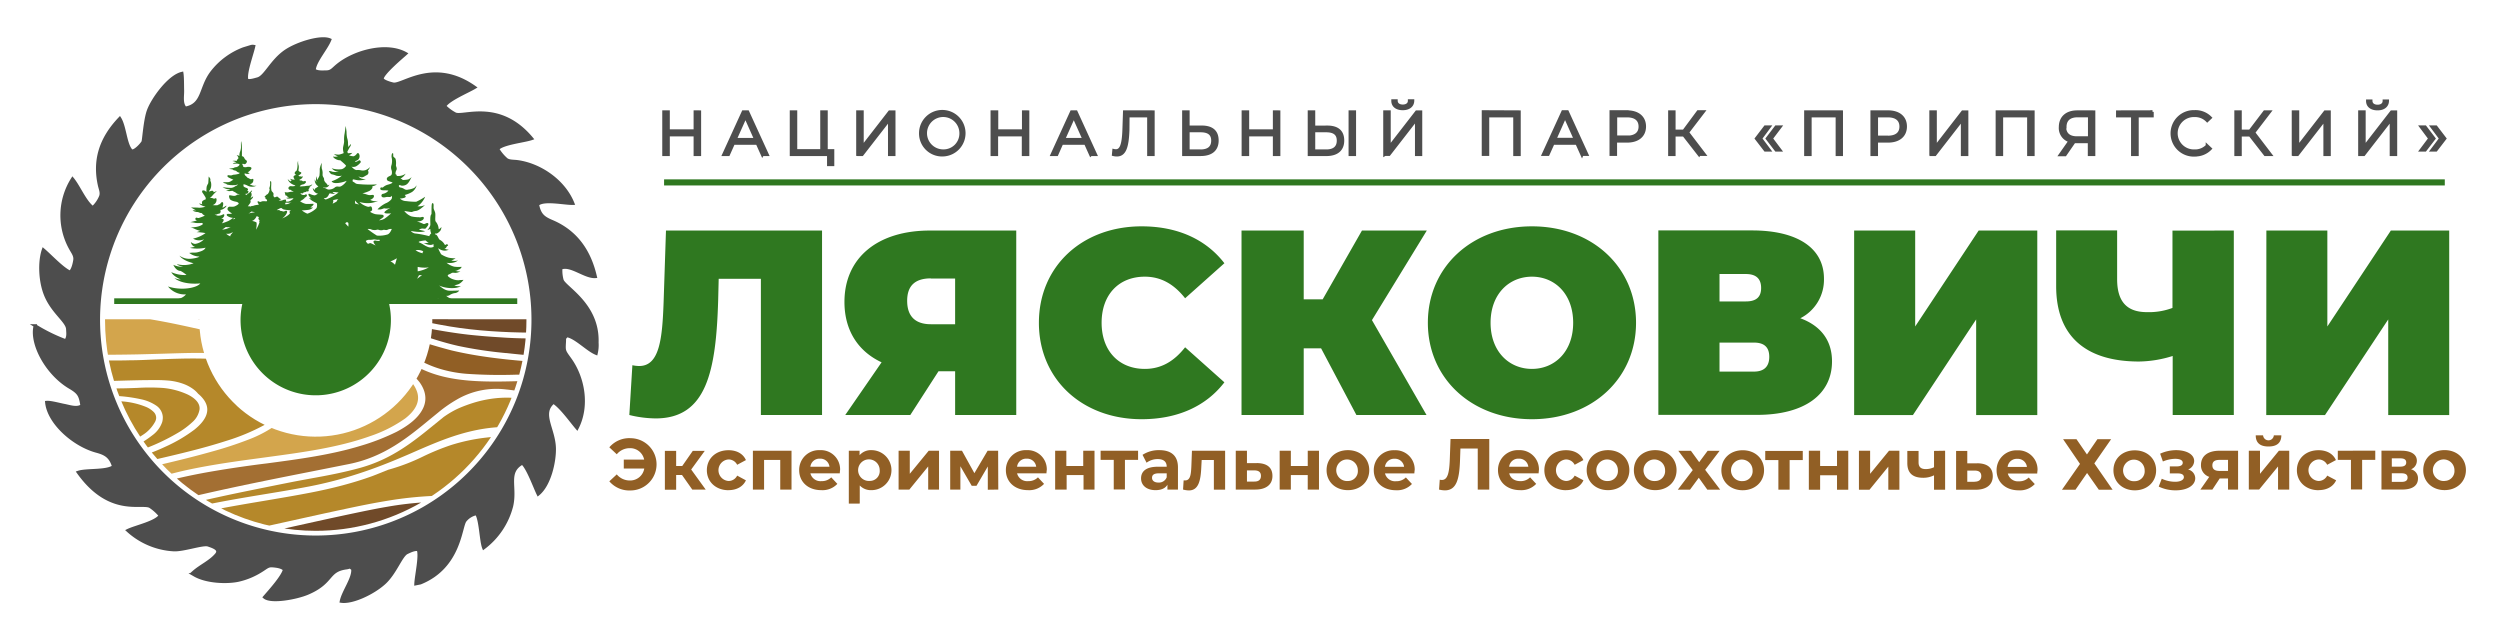 <svg xmlns="http://www.w3.org/2000/svg" xmlns:xlink="http://www.w3.org/1999/xlink" id="&#x421;&#x43B;&#x43E;&#x439;_1" data-name="&#x421;&#x43B;&#x43E;&#x439; 1" viewBox="0 0 820 210" width="820" height="210"><defs><style>.cls-1{fill:none;clip-rule:evenodd;}.cls-2{fill:#4d4d4d;stroke:#4d4d4d;}.cls-10,.cls-2,.cls-3,.cls-4,.cls-7,.cls-8,.cls-9{fill-rule:evenodd;}.cls-3,.cls-5{fill:#2f7820;}.cls-4{fill:#915f25;}.cls-6{clip-path:url(#clip-path);}.cls-7{fill:#b5882a;}.cls-8{fill:#d3a54c;}.cls-9{fill:#704a29;}.cls-10{fill:#a36f33;}</style><clipPath id="clip-path"><path class="cls-1" d="M172.67,105a69.11,69.11,0,1,0-69.11,69.11A69.11,69.11,0,0,0,172.67,105Zm-95,28.08a38.21,38.21,0,1,1,54-2.16A38.22,38.22,0,0,1,77.64,133.08Z"></path></clipPath></defs><path class="cls-2" d="M63.57,188.47l-.6-.34.59-.52c2.27-2,5.5-3.4,7.44-5.75,1.39-1.69-1-2.51-2.72-3.09s-8.3,1.81-11.45,1.56A24.37,24.37,0,0,1,41.92,174c2.45-1.21,9.17-2.61,10.63-4.88a14.78,14.78,0,0,0-3.34-3c-2.81-1.45-13.31,3.19-23.56-11.2,2.64-.92,9.39-.17,11.59-1.9-1-3.33-2.76-4.25-5.51-5-7.51-2-15.78-9.3-16.44-16.05,1.25-.12,4.2.7,5.77,1,1.77.33,4.22,1.25,5.81.09-.53-3.28-.9-4.22-3.94-6-7.59-4.47-12.92-14.37-11.4-20.23a56.24,56.24,0,0,0,10,4.93c.94-1.1.71-2.51.64-3.84-.14-2.57-5-5.54-7.28-11.29-1.79-4.47-2-10.81-.67-14.7,2.35,2,6.28,6.26,8.77,7.34.92-.79,1.35-2.79,1.53-3.92.23-1.47-.65-2.49-1.38-3.83a22.3,22.3,0,0,1,.65-22.84c2.08,2.5,4.06,7.51,6.65,9.43A10.16,10.16,0,0,0,33,64.43c.45-1.23-.08-2.27-.38-3.58-1.82-8.1.22-15.24,6.66-22,1.56,2.49,1.83,7.74,3.35,10,1,1.49.48.58.95.63.91-.12,2.65-1.86,3.3-2.9.26-.42.63-7.12,1.8-10.31,1.4-3.81,6.74-11.22,11-12.21.22,1.38.17,4.15.22,5.79,0,1.85-.47,4.23.9,5.61,6-1.12,4.8-6.73,8.71-11.79A23.71,23.71,0,0,1,79.89,16l2.55-.78c.74-.09.33-.06.79,0-.56,2.62-3.07,9.29-2.19,11.11.95.29,2.23-.12,3.53-.48,2.47-.7,4.58-6.08,9.29-9.19,3.88-2.55,11.45-4.84,14.32-3.59-1.15,2.93-5,7.15-5.1,9.92,1,.78,2.77.61,3.85.6,1.78,0,2.14-.84,3.8-2.19,5.57-4.55,16.06-7.36,22.38-3.81-.83.77-8,6.73-7.74,8.33.43.81,2.61,1.42,3.58,1.64,3,.67,13.21-8.51,26.77,1.1C153.5,30,147,32.7,145.85,34.82a14.1,14.1,0,0,0,3.49,2.57c2.67,1.18,14.47-4.67,25.07,8.06-2.44.86-9.53,1.53-11.17,3.39a14.06,14.06,0,0,0,2.9,3.48c.91.64,2.29.52,3.53.68,7.51,1,15.32,6.39,18.25,13.72-2.75.09-9.65-1.52-11.6.39.67,3.24,1.77,4.27,4.69,5.51,8.3,3.5,12.45,10.17,14.28,18.1-3.43.26-8.12-4.13-11.31-2.78a12,12,0,0,0,.38,3.9c.68,2.45,11.91,7.93,11.48,20.5a11.92,11.92,0,0,1-.29,3.58c-2.83-1.13-6.71-5.34-9.61-5.81-1,1-.71.82-.79,2-.17,3-.2,2.92,1.75,5.61,4.49,6.2,6.11,15.49,2.38,22.72-2.12-2.47-5.13-6.8-7.74-8.51-4.48,3.73.17,8.69.31,15.16.09,4.24-1.54,11.91-5.33,15-1.1-2.23-3.39-8.67-5.21-10.18-5.29,2.94-2.05,7.73-3.47,14a24.78,24.78,0,0,1-9.19,13.8c-.91-2.25-1-9.37-2.38-11.22a6.33,6.33,0,0,0-3.64,2.18c-1.65,1.7-1.54,15.2-14.74,20.53l-1.5.3c.12-2.72,1.64-9.32.77-11.23-1.16-.22-2.6.47-3.69,1-1.94.92-3.78,6.63-7.42,9.95s-10.51,6.55-14.12,6c.63-3.21,4.15-7.66,3.75-10.61-1.37-1-.53-.55-2.08-.34-6.33.85-4.23,4.66-12.58,8.27-3.74,1.62-12.19,3.15-14.28,1.33,1.79-2.06,6.13-6.88,6.55-9.09-1-.92-2.62-1.07-3.8-1.18-1.6-.15-2,.5-3.87,1.64a23.65,23.65,0,0,1-7.38,3.07c-3.8.84-10.74.59-14.67-1.84ZM154.81,55.4a71.25,71.25,0,1,0,20,50.73A71.06,71.06,0,0,0,154.81,55.4Z"></path><path class="cls-3" d="M218.44,75.62l-.78,23.6c-.43,11.75-1.29,20.83-8,20.83a10.71,10.71,0,0,1-2.24-.26l-1,16.33a37,37,0,0,0,8.64,1.12c16.7,0,19.81-15.47,20.5-38.8l.17-7h13.84v44.68h20.06V75.62Zm86.54,0c-17.2,0-28,9-28,23.42,0,9.25,4.41,16.17,12.18,19.8l-11.92,17.28h21.34l9.25-14.35h5.45v14.35h20.05V75.62Zm.35,15.73h7.95v15h-7.95c-5.1,0-7.78-2.59-7.78-7.69,0-4.93,2.59-7.35,7.78-7.35Zm69.13,46.15c11.84,0,21.18-4.32,27.14-12.1l-12.88-11.49C385.18,118.4,381,121,375.5,121c-8.47,0-14.17-5.88-14.17-15.13S367,90.75,375.5,90.75c5.45,0,9.68,2.59,13.22,7.08L401.6,86.34c-6-7.78-15.3-12.1-27.14-12.1-19.44,0-33.7,13.05-33.7,31.63S355,137.5,374.46,137.5ZM468,75.62H446.72L433.84,98.18h-6.22V75.62h-20.4v60.5h20.4V114.25h5.7l11.58,21.87h23L450,105l18-29.39Zm34.48,61.88c19.7,0,34.14-13.31,34.14-31.63s-14.44-31.63-34.14-31.63-34.14,13.31-34.14,31.63,14.43,31.63,34.14,31.63Zm0-16.5c-7.52,0-13.57-5.71-13.57-15.13s6.05-15.12,13.57-15.12S516,96.45,516,105.87,510,121,502.46,121Zm88-16.6a14.16,14.16,0,0,0,7.78-13c0-10-8.64-15.82-23.6-15.82H543.94v60.5h32.33c15.81,0,24.63-6.83,24.63-17.54,0-7-3.81-11.76-10.46-14.18ZM564,89.88h8.65c3.45,0,5,1.64,5,4.58s-1.56,4.41-5,4.41H564v-9Zm11.32,32H564v-9.51h11.32c3.38,0,5,1.56,5,4.67s-1.64,4.84-5,4.84Zm32.85,14.26h19.27l20.74-31.37v31.37h20.05V75.62H649l-20.82,31.46V75.62H608.16v60.5Zm104.4-60.5V101a21.87,21.87,0,0,1-8.39,1.38c-6.56,0-9.76-3.45-9.76-10.8v-16h-20V93.86c0,16.16,9.42,24.72,27.22,24.72a38.27,38.27,0,0,0,11-1.82v19.36h20.05V75.62Zm30.76,60.5H762.6l20.74-31.37v31.37h20V75.62H784.2l-20.83,31.46V75.62h-20Z"></path><path class="cls-4" d="M206.78,143.72a8.61,8.61,0,0,0-6.92,3L202.3,149a5.52,5.52,0,0,1,4.29-2,4.67,4.67,0,0,1,4.69,3.74H204.6v2.93h6.72a4.68,4.68,0,0,1-4.73,3.93,5.52,5.52,0,0,1-4.29-2l-2.44,2.27a8.61,8.61,0,0,0,6.92,3,8.57,8.57,0,1,0,0-17.14Zm20.33,16.86h4.36L226.71,154l4.45-6.11h-3.93l-3.45,4.95h-2v-4.95h-3.7v12.74h3.7v-4.83h1.92l3.4,4.83Zm11.84.19c2.68,0,4.79-1.19,5.71-3.22L241.79,156a3.13,3.13,0,0,1-2.86,1.76,3.54,3.54,0,0,1,0-7.06,3.16,3.16,0,0,1,2.86,1.75l2.87-1.54c-.92-2.08-3-3.24-5.71-3.24-4.14,0-7.1,2.72-7.1,6.56s3,6.56,7.1,6.56Zm8-12.93v12.74h3.67v-9.71h5.3v9.71h3.7V147.84Zm28.6,6.41a6.31,6.31,0,0,0-6.63-6.6,6.48,6.48,0,0,0-6.79,6.56c0,3.79,2.86,6.56,7.26,6.56a6.67,6.67,0,0,0,5.26-2.06l-2-2.14a4.29,4.29,0,0,1-3.19,1.24,3.4,3.4,0,0,1-3.65-2.56h9.64c0-.31.07-.71.07-1Zm-6.61-3.81a3,3,0,0,1,3.13,2.65h-6.27a3,3,0,0,1,3.14-2.65Zm17-2.79a4.91,4.91,0,0,0-4,1.66v-1.47h-3.53v17.33H282v-5.94a5,5,0,0,0,3.84,1.54,6.56,6.56,0,0,0,0-13.12Zm-.64,10.09a3.54,3.54,0,1,1,3.24-3.53,3.22,3.22,0,0,1-3.24,3.53Zm9.56,2.84h3.41l6.18-7.58v7.58H308V147.84h-3.38l-6.21,7.57v-7.57h-3.67v12.74Zm32.58,0-.05-12.74h-3.45l-4.34,7.36-4.07-7.36h-3.86v12.74h3.34v-7.65l3.72,6.42h1.56L324,153v7.63Zm15.91-6.33a6.31,6.31,0,0,0-6.63-6.6,6.48,6.48,0,0,0-6.79,6.56c0,3.79,2.86,6.56,7.27,6.56a6.66,6.66,0,0,0,5.25-2.06l-2-2.14a4.33,4.33,0,0,1-3.2,1.24,3.4,3.4,0,0,1-3.65-2.56h9.64c0-.31.07-.71.07-1Zm-6.6-3.81a3,3,0,0,1,3.12,2.65h-6.27a3,3,0,0,1,3.15-2.65Zm9.44,10.14h3.67v-4.76h5.54v4.76H359V147.84h-3.7v5h-5.54v-5h-3.67v12.74Zm27.14-12.74H361v3h4.31v9.71h3.67v-9.71h4.31v-3Zm6.91-.19a9.71,9.71,0,0,0-5.49,1.54l1.32,2.58a6.1,6.1,0,0,1,3.67-1.19c2,0,2.94.93,2.94,2.51h-2.94c-3.88,0-5.47,1.57-5.47,3.82s1.78,3.86,4.76,3.86c1.87,0,3.2-.62,3.89-1.78v1.59h3.45v-7.27c0-3.86-2.25-5.66-6.13-5.66Zm-.28,10.63c-1.31,0-2.09-.62-2.09-1.54s.55-1.49,2.28-1.49h2.53v1.3a2.72,2.72,0,0,1-2.72,1.73Zm11-10.44-.19,5.11c-.12,2.42-.26,4.62-2,4.62a3.5,3.5,0,0,1-.54,0l-.19,3a7.65,7.65,0,0,0,1.91.29c3.16,0,3.89-3.18,4.08-7.72l.12-2.25h4v9.71h3.69V147.84Zm21.33,4.07H409v-4.07h-3.67v12.74l6.39,0c3.56,0,5.64-1.63,5.64-4.45s-1.8-4.21-5.14-4.24Zm-.83,6.06H409v-3.68l2.39,0c1.42,0,2.2.54,2.2,1.8s-.78,1.89-2.2,1.86Zm8.27,2.61h3.67v-4.76h5.54v4.76h3.69V147.84h-3.69v5h-5.54v-5h-3.67v12.74Zm22.39.19c4.05,0,7-2.73,7-6.56s-2.94-6.56-7-6.56-7,2.72-7,6.56,2.95,6.56,7,6.56Zm0-3a3.54,3.54,0,1,1,3.25-3.53,3.23,3.23,0,0,1-3.25,3.53Zm21.9-3.49a6.3,6.3,0,0,0-6.63-6.6,6.48,6.48,0,0,0-6.79,6.56c0,3.79,2.86,6.56,7.27,6.56a6.66,6.66,0,0,0,5.25-2.06l-2-2.14a4.33,4.33,0,0,1-3.2,1.24,3.39,3.39,0,0,1-3.64-2.56h9.63c0-.31.07-.71.07-1Zm-6.6-3.81a3,3,0,0,1,3.12,2.65h-6.27a3,3,0,0,1,3.15-2.65ZM475.77,144l-.24,6.73c-.16,4.23-.66,6.7-2.6,6.7a2.35,2.35,0,0,1-.69-.1l-.23,3.25a8.69,8.69,0,0,0,1.89.26c3.89,0,4.81-3.74,5-10.26l.12-3.45h5.68v13.45h3.78V144Zm29,10.25a6.31,6.31,0,0,0-6.63-6.6,6.49,6.49,0,0,0-6.8,6.56c0,3.79,2.87,6.56,7.27,6.56a6.68,6.68,0,0,0,5.26-2.06l-2-2.14a4.31,4.31,0,0,1-3.19,1.24c-1.95,0-3.3-1-3.65-2.56h9.64c0-.31.07-.71.07-1Zm-6.61-3.81a3,3,0,0,1,3.13,2.65H495a3,3,0,0,1,3.15-2.65Zm15.51,10.33c2.67,0,4.78-1.19,5.7-3.22L516.49,156a3.14,3.14,0,0,1-2.86,1.76,3.54,3.54,0,0,1,0-7.06,3.17,3.17,0,0,1,2.86,1.75l2.86-1.54c-.92-2.08-3-3.24-5.7-3.24-4.14,0-7.1,2.72-7.1,6.56s3,6.56,7.1,6.56Zm13.76,0c4,0,7-2.73,7-6.56s-2.94-6.56-7-6.56-7,2.72-7,6.56,3,6.56,7,6.56Zm0-3a3.54,3.54,0,1,1,3.24-3.53,3.24,3.24,0,0,1-3.24,3.53Zm15.48,3c4.05,0,7-2.73,7-6.56s-2.93-6.56-7-6.56-7,2.72-7,6.56,3,6.56,7,6.56Zm0-3a3.54,3.54,0,1,1,3.24-3.53,3.24,3.24,0,0,1-3.24,3.53Zm21.31,2.84-4.93-6.51,4.74-6.23h-3.93l-2.77,3.72-2.7-3.72h-4.14l4.73,6.32-4.9,6.42h4l2.88-3.91,2.8,3.91Zm7.39.19c4,0,7-2.73,7-6.56s-2.94-6.56-7-6.56-7,2.72-7,6.56,3,6.56,7,6.56Zm0-3a3.54,3.54,0,1,1,3.24-3.53,3.24,3.24,0,0,1-3.24,3.53Zm19.74-9.9H579v3h4.31v9.71H587v-9.71h4.31v-3Zm2,12.74H597v-4.76h5.54v4.76h3.69V147.84h-3.69v5H597v-5H593.3v12.74Zm16.43,0h3.41l6.18-7.58v7.58H623V147.84H619.6l-6.2,7.57v-7.57h-3.67v12.74Zm24.58-12.74v5.35a6.27,6.27,0,0,1-2.73.61c-1.47,0-2.34-.61-2.34-2.2v-3.76h-3.69v4c0,3.34,1.84,4.81,5.2,4.81a7.79,7.79,0,0,0,3.56-.81v4.74H638V147.84Zm14.13,4.07h-3.22v-4.07h-3.67v12.74l6.39,0c3.55,0,5.64-1.63,5.64-4.45s-1.8-4.21-5.14-4.24Zm-.83,6.06h-2.39v-3.68l2.39,0c1.42,0,2.2.54,2.2,1.8S649,158,647.61,158Zm20.65-3.72a6.31,6.31,0,0,0-6.63-6.6,6.49,6.49,0,0,0-6.8,6.56c0,3.79,2.87,6.56,7.27,6.56a6.68,6.68,0,0,0,5.26-2.06l-2-2.14a4.29,4.29,0,0,1-3.19,1.24,3.4,3.4,0,0,1-3.65-2.56h9.64c0-.31.07-.71.07-1Zm-6.61-3.81a3,3,0,0,1,3.13,2.65H658.5a3,3,0,0,1,3.15-2.65Zm15-6.44,5.54,8.1-5.92,8.48h4.43l3.81-5.5,3.86,5.5h4.52l-6-8.65,5.51-7.93h-4.5l-3.43,5-3.43-5Zm23.51,16.77c4.05,0,7-2.73,7-6.56s-2.94-6.56-7-6.56-7,2.72-7,6.56,3,6.56,7,6.56Zm0-3a3.54,3.54,0,1,1,3.24-3.53,3.24,3.24,0,0,1-3.24,3.53ZM717.69,154a3.1,3.1,0,0,0,2-2.77c0-2.25-2.58-3.58-6-3.58a12.85,12.85,0,0,0-5.16,1.16l.9,2.56a10.79,10.79,0,0,1,4-.88c1.63,0,2.51.48,2.51,1.28s-.71,1.21-2,1.21H711.7v2.3h2.61c1.32,0,2,.42,2,1.25s-1.09,1.49-2.8,1.49a10.38,10.38,0,0,1-4.45-1l-1,2.58a12.67,12.67,0,0,0,5.61,1.23c3.62,0,6.37-1.54,6.37-4a3,3,0,0,0-2.4-2.84ZM728,147.84c-3.74,0-6.08,1.66-6.08,4.69a3.94,3.94,0,0,0,2.72,3.88l-2.91,4.17h3.93l2.41-3.65h2.72v3.65h3.3V147.84Zm.07,3h2.72v3.62H728c-1.54,0-2.34-.55-2.34-1.83s.85-1.79,2.39-1.79Zm16-4.39c2.77,0,4.19-1.2,4.21-3.66h-2.46a1.77,1.77,0,0,1-3.53,0h-2.41c0,2.46,1.42,3.66,4.19,3.66Zm-6.39,14.12H741L747.2,153v7.58h3.67V147.84h-3.39l-6.2,7.57v-7.57h-3.67v12.74Zm22.87.19c2.67,0,4.78-1.19,5.7-3.22L763.32,156a3.15,3.15,0,0,1-2.87,1.76,3.54,3.54,0,0,1,0-7.06,3.18,3.18,0,0,1,2.87,1.75l2.86-1.54c-.92-2.08-3-3.24-5.7-3.24-4.15,0-7.1,2.72-7.1,6.56s3,6.56,7.1,6.56Zm18.61-12.93H766.8v3h4.31v9.71h3.67v-9.71h4.31v-3Zm11.69,6.08a3,3,0,0,0,1.88-2.79c0-2.08-1.9-3.29-5.1-3.29h-6.51v12.74h6.8c3.5,0,5.18-1.38,5.18-3.63a3,3,0,0,0-2.25-3Zm-6.34-3.57h2.79c1.28,0,1.94.42,1.94,1.35s-.66,1.37-1.94,1.37h-2.79v-2.72Zm3.1,7.72h-3.1v-2.82h3.17c1.35,0,2,.45,2,1.42s-.69,1.4-2,1.4Zm14.21,2.7c4,0,7-2.73,7-6.56s-2.93-6.56-7-6.56-7,2.72-7,6.56,3,6.56,7,6.56Zm0-3a3.54,3.54,0,1,1,3.24-3.53A3.24,3.24,0,0,1,801.75,157.74Z"></path><path class="cls-2" d="M228,36.69v6.24H219.2V36.69h-1.48v14h1.48V44.24H228V50.7h1.47v-14Zm22.09,14h1.57l-6.41-14h-1.47l-6.4,14h1.54L240.57,47h7.81l1.68,3.74Zm-8.95-4.94,3.37-7.53,3.36,7.53ZM271,49.42V36.69h-1.46V49.42H261V36.69h-1.46v14h12.23V54h1.38V49.42Zm10.41,1.28h1.35l9-11.59V50.7h1.46v-14H291.8l-9,11.61V36.69h-1.47v14Zm27.9.12a7.13,7.13,0,1,0-7.37-7.13,7.05,7.05,0,0,0,7.37,7.13Zm0-1.32a5.81,5.81,0,1,1,5.87-5.81,5.7,5.7,0,0,1-5.87,5.81Zm26.39-12.81v6.24h-8.77V36.69H325.4v14h1.48V44.24h8.77V50.7h1.47v-14Zm22.09,14h1.56l-6.4-14h-1.47l-6.4,14h1.54L348.25,47h7.81l1.68,3.74Zm-8.95-4.94,3.36-7.53,3.37,7.53Zm20-9.07-.2,6c-.18,4.73-.87,6.77-2.65,6.77a2.69,2.69,0,0,1-.66-.08l-.12,1.32a4.63,4.63,0,0,0,1.12.14c2.55,0,3.43-2.58,3.63-8.19L370,38h6.77V50.7h1.46v-14Zm25.35,5H389.7v-5h-1.46v14h5.57c3.46,0,5.41-1.58,5.41-4.6s-1.81-4.41-5.11-4.41Zm-.34,7.83H389.7V42.89h4.07c2.62,0,4,1,4,3.23s-1.38,3.4-4,3.4ZM418,36.69v6.24h-8.77V36.69h-1.48v14h1.48V44.24H418V50.7h1.46v-14Zm17.3,5h-4.4v-5h-1.47v14H435c3.47,0,5.41-1.58,5.41-4.6s-1.8-4.41-5.11-4.41Zm7.53,9h1.46v-14h-1.46v14Zm-7.87-1.18h-4.06V42.89h4.06c2.63,0,4,1,4,3.23s-1.38,3.4-4,3.4Zm25.15-13.86c2,0,3.23-1,3.27-2.58h-1.1c0,1.08-.9,1.72-2.17,1.72s-2.14-.64-2.16-1.72h-1.1c0,1.62,1.26,2.58,3.26,2.58Zm-5.84,15h1.34l9-11.59V50.7H466v-14h-1.34l-9,11.61V36.69h-1.46v14Zm32.24-14v14h1.46V38h8.87V50.7h1.46v-14Zm32.42,14h1.56l-6.41-14h-1.46l-6.41,14h1.55L509.4,47h7.81l1.68,3.74Zm-8.95-4.94,3.36-7.53,3.37,7.53Zm23.69-9.07h-5.25v14h1.48V46.28h3.77c3.56,0,5.73-1.8,5.73-4.79s-2.17-4.8-5.73-4.8Zm0,8.29h-3.73V38h3.73c2.8,0,4.28,1.28,4.28,3.52S536.39,45,533.59,45Zm23.65,5.72h1.7l-5.51-7.21,5.21-6.8H557L552.29,43h-3.2V36.69h-1.44v14h1.44V44.28h3.2l5,6.42ZM579,49.22h1.32l-2.84-3.78,2.84-3.81H579l-2.91,3.81L579,49.22Zm3.56,0-2.9-3.78,2.9-3.81h1.32L581,45.44l2.84,3.78Zm9.7-12.53v14h1.46V38h8.87V50.7H604v-14Zm27,0H614v14h1.49V46.28h3.76c3.56,0,5.73-1.8,5.73-4.79s-2.17-4.8-5.73-4.8Zm0,8.29H615.5V38h3.72c2.8,0,4.29,1.28,4.29,3.52S622,45,619.22,45Zm14.06,5.72h1.34l9-11.59V50.7h1.46v-14h-1.34l-9,11.61V36.69h-1.46v14Zm21.75-14v14h1.46V38h8.87V50.7h1.46v-14Zm26.25,0c-3.34,0-5.53,1.78-5.53,5a4.36,4.36,0,0,0,3.19,4.51l-3.19,4.54h1.58l2.95-4.28c.26,0,.52,0,.8,0h4.18V50.7h1.47v-14Zm-4,4.92c0-2.38,1.51-3.64,4.11-3.64h3.92V45.2H681.2c-2.6,0-4-1.31-4-3.59Zm28.64-4.92H694.56V38h4.92V50.7H701V38h4.92V36.69Zm13.86,14.13a6.85,6.85,0,0,0,5.15-2.06l-1-.94a5.49,5.49,0,0,1-4.14,1.68,5.81,5.81,0,1,1,0-11.61,5.55,5.55,0,0,1,4.14,1.66l1-.94a6.82,6.82,0,0,0-5.13-2,7.13,7.13,0,1,0,0,14.25ZM743,50.7h1.7l-5.51-7.21,5.21-6.8h-1.6L738,43h-3.2V36.69h-1.44v14h1.44V44.28H738l5,6.42Zm9.23,0h1.34l9-11.59V50.7H764v-14h-1.35l-9,11.61V36.69h-1.46v14Zm27.6-15c2,0,3.22-1,3.26-2.58H782c0,1.08-.9,1.72-2.16,1.72s-2.15-.64-2.17-1.72h-1.1c0,1.62,1.26,2.58,3.27,2.58Zm-5.85,15h1.34l9-11.59V50.7h1.46v-14h-1.34l-9,11.61V36.69h-1.46v14Zm21.47-1.48,2.9-3.78-2.9-3.81h-1.32l2.84,3.81-2.84,3.78Zm3.56,0h-1.32l2.84-3.78-2.84-3.81H799l2.91,3.81Z"></path><rect class="cls-5" x="217.82" y="58.83" width="584.07" height="2"></rect><g class="cls-6"><path class="cls-7" d="M33,148.89V131.6c1.12,0,2.24-.08,3.35-.08s2.43,0,3.65.13a26,26,0,0,1,7.85,1.8,7.81,7.81,0,0,1,2.53,1.65,2.71,2.71,0,0,1,.84,2.11,3.43,3.43,0,0,1-.28,1,11.67,11.67,0,0,1-4.14,4.46,38.62,38.62,0,0,1-6.18,3.37c-1.27.57-2.59,1.1-3.94,1.59S34.28,148.52,33,148.89Z"></path><path class="cls-7" d="M33,151.79v-1q3.13-.91,6.09-2A50.44,50.44,0,0,0,45,146a32.91,32.91,0,0,0,5-3.25,8.89,8.89,0,0,0,3.21-4.34,5.67,5.67,0,0,0,.19-1.64,4.85,4.85,0,0,0-2.15-3.73A13.92,13.92,0,0,0,46.45,131,50.55,50.55,0,0,0,33,129.85v-2.46c1.85,0,3.69,0,5.54,0s3.94-.06,5.89-.14h.29a65.79,65.79,0,0,1,8.77,0h0a24.82,24.82,0,0,1,8.09,2.16c2.36,1.17,4.07,2.79,3.88,4.85h0a7.11,7.11,0,0,1-2.42,4.25,26.27,26.27,0,0,1-4.72,3.48,68.73,68.73,0,0,1-12.24,5.68C41.91,149.27,37.46,150.57,33,151.79Z"></path><path class="cls-7" d="M33,155.11v-1.39l3.83-1.13,4.07-1.24c2.29-.7,4.57-1.41,6.79-2.18a62.38,62.38,0,0,0,6.49-2.62,49.32,49.32,0,0,0,9.67-5.69c3-2.44,5-5.3,3.77-8.36a6.78,6.78,0,0,0-1.05-1.76A9.79,9.79,0,0,0,65,129.16a8.83,8.83,0,0,0-1.9-1.73,12.84,12.84,0,0,0-2.58-1.38,19.25,19.25,0,0,0-5.21-1.22,51.39,51.39,0,0,0-5.47-.16c-4,0-8.07.14-12.1.25L33,125v-6.77c1.55,0,3.09,0,4.64,0s3.33,0,5-.06c2.89,0,5.79-.16,8.69-.27,8.83-.34,17.75-.69,26.36.63a49.8,49.8,0,0,1,6,1.3,23.36,23.36,0,0,1,8.3,3.92c2,1.67,3.19,3.77,2.8,6.34a8.92,8.92,0,0,1-.21.94c-1,3.42-4,6.14-7.83,8.35a68.1,68.1,0,0,1-12.74,5.29c-7.57,2.44-15.51,4.29-23.43,6.13-3.22.75-6.44,1.5-9.67,2.3l-4.11,1Z"></path><path class="cls-8" d="M33,162.38v-5.27l4.11-1,.77-.2c3.6-.89,7.28-1.75,11-2.62,6.86-1.61,13.72-3.22,20.43-5.12a123.78,123.78,0,0,0,12.23-4,39.88,39.88,0,0,0,10.57-5.93c.4-.33.79-.68,1.16-1a13.19,13.19,0,0,0,3.81-6.43,7.78,7.78,0,0,0-1.72-6.85c-.18-.22-.37-.43-.58-.65-2.52-2.56-6.21-4.23-10.28-5.33A67.08,67.08,0,0,0,71.93,116c-2.47-.18-4.92-.24-7.38-.24s-4.91.07-7.38.14q-6.06.19-12.11.34c-4,.08-8,.13-12,.12V104.73H49.27c6.12,1,12.12,2.35,18.14,3.71,3.5.79,7,1.58,10.56,2.3,6,1.23,12.18,2,18.34,2.78l3.31.42c.93.17,1.86.32,2.81.45s1.89.26,2.85.35l.59.05,2.58.4,2.58.43a77.6,77.6,0,0,1,15.58,4.14c4.83,2,8.79,4.76,10.15,8.65,1.21,3.43-.7,6.39-3.85,8.84a44.22,44.22,0,0,1-11.65,5.85c-10.32,3.67-21.78,5.23-33.07,6.76l-3.46.47c-7.45,1-14.93,2.06-22.22,3.58-3.61.75-7.1,1.66-10.54,2.65s-6.83,2.06-10.25,3.14l-4.55,1.43C35.8,161.55,34.43,162,33,162.38Z"></path><path class="cls-9" d="M174,166.72v10.86H73.61q4-.83,7.89-1.66l11.21-2.45,3.88-.86c6.32-1.4,12.63-2.8,19-4.15,3.9-.82,7.78-1.63,11.7-2.29a108.84,108.84,0,0,1,11.93-1.41,136.45,136.45,0,0,1,17.65.23C162.63,165.39,168.32,166.05,174,166.72Z"></path><path class="cls-7" d="M174,143.25v21.36l-2.87-.34c-4.81-.58-9.67-1.09-14.55-1.39a138.36,138.36,0,0,0-14.69-.21,123.8,123.8,0,0,0-14.55,1.54c-4.77.77-9.47,1.73-14.19,2.74-5.61,1.19-11.34,2.46-17.07,3.73-9.52,2.11-19,4.22-28.7,6.13l-2,.4-2,.37H33v-.68l2.11-.55c4.32-1.13,8.56-2.33,12.81-3.53,3.14-.89,6.28-1.78,9.52-2.66,9.51-2.58,19.39-4.24,29.27-5.9,5.1-.86,10.19-1.72,15.22-2.69,3.53-.69,7-1.46,10.37-2.36s6.72-1.92,10-3.12l2.53-1,2.48-1a65.34,65.34,0,0,0,11.54-4.4,77.67,77.67,0,0,1,9.06-3.7,61.76,61.76,0,0,1,11.38-2.44,79.64,79.64,0,0,1,12.57-.48l.79.05.75,0Z"></path><path class="cls-7" d="M174,131.43V140c-1.86-.09-3.74-.12-5.62-.1s-4,.12-6.06.29c-10,.88-18.15,4.42-26.5,8.05-1,.45-2.05.9-3.07,1.33-5,2.15-10,4.11-15.24,5.81a133.88,133.88,0,0,1-16.21,4.2c-4.85.93-9.73,1.74-14.61,2.54-10.12,1.68-20.26,3.37-29.95,6.06q-5.92,1.65-12.07,3.31Q38.8,173.05,33,174.59v-2c4.22-1,8.5-2.14,12.79-3.24,8.4-2.16,16.8-4.32,25.38-6.2,4-.88,8-1.71,12-2.52s7.93-1.6,12-2.41c2.21-.44,4.37-.83,6.53-1.23,5.57-1,11.2-2.07,16.5-3.55,10.44-2.91,17.46-8.63,24.57-14.43l2.67-2.17.19-.15.26-.17a29.19,29.19,0,0,1,4.5-2.58,48.13,48.13,0,0,1,5.14-1.89,38.17,38.17,0,0,1,5.5-1.23,34.86,34.86,0,0,1,5.9-.38,29,29,0,0,1,5.81.74Z"></path><path class="cls-10" d="M174,124.88v4.27a55.51,55.51,0,0,0-8.07-1.42,25.82,25.82,0,0,0-16.12,3.34,43.25,43.25,0,0,0-6.12,4.27l-2.35,1.92c-7.56,6.24-15.28,12.61-26.84,14.94l-11.61,2.31c-12.09,2.39-24.2,4.79-36.18,7.53-7.23,1.64-14.36,3.49-21.49,5.33-4.05,1-8.1,2.09-12.21,3.11v-6l1.43-.42,1.67-.51c2.35-.71,4.63-1.45,6.91-2.19,4.87-1.57,9.74-3.15,14.82-4.36,3.61-.86,7.28-1.6,11-2.25s7.44-1.23,11.17-1.76c2.54-.36,5-.69,7.56-1,10.38-1.38,20.91-2.77,30.6-5.73a72.43,72.43,0,0,0,11.92-4.63c3.79-2,7-4.41,8.55-7.46a7.51,7.51,0,0,0,.33-.71c1.15-2.85.43-5.63-1.37-8.11a22.22,22.22,0,0,0-7.75-6.17c-.86-.44-1.73-.84-2.61-1.19a69.77,69.77,0,0,0-12-3.48c-4.13-.86-8.39-1.47-12.65-2q-5.52-1-11-2.13T80.79,108l-2.3-.54c-1.83-.42-3.66-.85-5.51-1.24q-.54-.15-1-.24c-.34-.07-.7-.14-1.08-.2-.73-.14-1.48-.28-2.23-.4s-1.49-.24-2.24-.35L65,104.73H88.2c2,.63,4.11,1.23,6.18,1.78s4.24,1.06,6.4,1.48,4.61.79,6.93,1.14A75,75,0,0,1,121.14,112a54,54,0,0,1,10.46,5.29c2.09,1.26,4.19,2.52,6.47,3.64,9.58,4.68,21.44,4.37,32.75,4.07Z"></path><path class="cls-4" d="M174,118.59v4.31h-2.15l-2.51,0h-.24a158.74,158.74,0,0,1-16.18-.3,41.69,41.69,0,0,1-8.52-1.59,35.69,35.69,0,0,1-7.52-3.25c-1.22-.7-2.37-1.42-3.53-2.13a50.53,50.53,0,0,0-9.61-5,60.55,60.55,0,0,0-7.18-2.08c-2.45-.56-5-1-7.5-1.37-2.7-.38-5.35-.81-8-1.32q-2.61-.51-5.19-1.15h21.3c4.39,1.31,8.64,2.86,12.88,4.41a161.61,161.61,0,0,0,18,5.8c4.17,1,8.49,1.75,12.89,2.34S169.67,118.27,174,118.59Z"></path><path class="cls-9" d="M174,111v5.59c-1.31-.11-2.57-.23-3.79-.35s-2.75-.28-4.16-.44l-.2,0a136.36,136.36,0,0,1-15.51-2.33c-2.61-.59-5.15-1.3-7.66-2.09s-5-1.64-7.4-2.53l-3.55-1.32c-2.57-1-5.15-1.92-7.75-2.82h3.2c4.34,1.14,8.74,2.18,13.18,3s9,1.59,13.53,2.09q5.07.54,10.2.84Q169,111,174,111Z"></path><path class="cls-9" d="M174,104.73v4.36c-4.37,0-8.76-.17-13.13-.48s-8.93-.8-13.31-1.53c-2.47-.41-4.93-.88-7.37-1.38-1.47-.31-2.93-.63-4.38-1Z"></path></g><path class="cls-3" d="M86.83,123.12a24.66,24.66,0,1,0-1.39-34.85A24.67,24.67,0,0,0,86.83,123.12Z"></path><path class="cls-3" d="M140.51,81.07a9.27,9.27,0,0,1-1.76-.93,9.16,9.16,0,0,0-1-.52c-.29-.11-.66-.21-.15-.43a9.64,9.64,0,0,1,2-.33s.62.67,1.07.67a3.59,3.59,0,0,1-1.74.18c2.51,1.19,3.23.31,3.23.31l.08.93a2.09,2.09,0,0,1-1.66.12ZM137,89V87.54a10.69,10.69,0,0,0,3.67.16A12.31,12.31,0,0,1,137,89Zm-.17,2.4.61-1.12,1-.06-1.57,1.18Zm2.05-9c-.44.34-.17.67-.17.67a5.81,5.81,0,0,1-2.41-1,4.12,4.12,0,0,1,2.58.36Zm-9.32,4.44s-.92-1-1.55-1.07a11.84,11.84,0,0,0,2.16-1.07l-.61,2.14Zm-2.42-9.95a9,9,0,0,1-3.51.38,28.13,28.13,0,0,1-3.08-2.16,3.28,3.28,0,0,1,1.12.09,2.2,2.2,0,0,0,1,.25c.67.1,1.11-.26,1.5-.08a2.28,2.28,0,0,0,1.52.05c.31-.16,1,.22,1.49-.09a2.32,2.32,0,0,1,1.32-.22s-.5,1.43-1.34,1.78ZM123.58,79c-.51-.11-.64-.2-1,.09s.63,1.44.63,1.44-1.14-.57-1.55-.75-.86.33-1.07.11c-.44-.44-.61-.76-.57-.88a1.79,1.79,0,0,1,1.33-.34,7.05,7.05,0,0,0,1.3-.15c.34,0,1,.15,1.25.14a4.89,4.89,0,0,0,.53-.05l.17.36a2.64,2.64,0,0,1-1.06,0Zm-7.11-12.25a4.66,4.66,0,0,1,0-1,4.91,4.91,0,0,0,1.31,1.31,7.87,7.87,0,0,1-1.31-.32Zm-2.24,7.57-1-1.07a1.49,1.49,0,0,1,.39-.33.53.53,0,0,1,.58.14c.16.15.06,1.2.06,1.26Zm-3.86-8.2a13,13,0,0,1-1.28.69s.41-.85.15-1.18l1.87-.37c-.59.22-.48.65-.74.86Zm-4.1-1.08c-.15,0,.28.37.64.38a15.12,15.12,0,0,0,4.15-2.29l-2-.19a1.6,1.6,0,0,0,1,.61,4.38,4.38,0,0,1-1.66-.11.41.41,0,0,0-.51.31,2.45,2.45,0,0,1-.71,1,1.64,1.64,0,0,1-.93.27ZM95.09,69.79c.2.19-.77,1.17-2.56,1.85,1.29-.85,1.93-2.24,1.54-2.46s-.74.27-1.14.19-.51-.18-.77-.16-.44-.35-.79-.31a1.73,1.73,0,0,1-.58,0s1.16-.72,1.46-.67.35.47,1.24.55a18.5,18.5,0,0,0,2,.23c-.61.21-.61.63-.41.82ZM93.7,66.44a4.46,4.46,0,0,0,2.23-.17,4.57,4.57,0,0,0-.91.37,2.42,2.42,0,0,1-1.58.33,1.63,1.63,0,0,0,.26-.53Zm-8.6,6.5A11.92,11.92,0,0,1,84,75.34s.36-2.15.07-2.42a4.43,4.43,0,0,0-1.45-.45c1-.23,1.61-1.62,1.61-1.62a1.9,1.9,0,0,0,.75.36.57.57,0,0,0,.23,1c-.29.23-.17.54-.06.78Zm-2.66-3.57,1.24.25a13.73,13.73,0,0,0-2.21.43,4,4,0,0,0,1-.68ZM76.55,72l.15-.51.49.06-.64.45Zm-1,5.52a4.34,4.34,0,0,1-1.38-.88,2.48,2.48,0,0,0,2.13-.53c0,.47-.78.73-.75,1.41Zm-2.68-2.22a14.54,14.54,0,0,0,1.23-.86,3.32,3.32,0,0,0,1.56,0,5.77,5.77,0,0,1-2.79.86Zm79.22,16.52s-1,0-1.66.1a4.86,4.86,0,0,1-1.74-.29,3.94,3.94,0,0,1-1.35-.7c-.49-.3-.52-.56-.42-.71s.64-.31,1-.53.51-.31,1.35-.18A3.44,3.44,0,0,0,151,89a4.59,4.59,0,0,1-1.76-.18c.64.07.74-.24,1.32-.42a1.7,1.7,0,0,0,.88-.88,11.54,11.54,0,0,1-2.45-.05,6.35,6.35,0,0,1-2.52-1.28c2.62.4,3.74-.77,3.74-.77a3.65,3.65,0,0,1-2.17,0,5.8,5.8,0,0,0,1.39-.68,16.14,16.14,0,0,1-2.13-.19,8.7,8.7,0,0,1-2.6-1.14,14.91,14.91,0,0,1-1-2c2,1.47,3.48.47,3.48.47a3,3,0,0,1-1.45-.38c.68.12.7-.71,1-.82s.32-.29.06-.49-.45,0-.61.1-.23.14-.55-.43a3.75,3.75,0,0,0-1.34-1.18c-.39-.25-.58-.93-.92-1.39s-.59-.39-.65-.41-.09-.1,0-.29c.7.18,1.22-.42,1.64-.83a2.05,2.05,0,0,0,.41-1.31s-.49.7-.88.7a4.26,4.26,0,0,0-1-2.52c-.27-.44,0-1.91-.13-2.7s-.55-1.14-.55-1.86.11-1.41-.34-1.44-.28,2.32-.35,3.63c-.59.39-.31,2.9-.37,3.58a4.13,4.13,0,0,1-1,1.66l1-.41a3.28,3.28,0,0,0,.29,1.47,1.8,1.8,0,0,0-.63.91,33.24,33.24,0,0,0-4.33-.86,2.22,2.22,0,0,1-1.72-.86s3.35.7,4.67.06c0,0-2-.45-2-.5a2.69,2.69,0,0,1,1.05-.35c.46,0,1,.19,1.22-.11s1.15-1.27.69-1.61-1,.41-1.53.2a15.54,15.54,0,0,0-2.15-.83c2,.14,2.57-1.06,2.21-1.36s-.89.17-1.49,0a11.13,11.13,0,0,1-2.49-.27,5.28,5.28,0,0,1-2.34-1.8s1.95.36,2.36.36.37-.24,1.5-.36,2.92-1.92,2.92-1.92a4.91,4.91,0,0,1-2.44.41,7.66,7.66,0,0,0,2-2.14,5.45,5.45,0,0,0,.51-1,20.1,20.1,0,0,1-2.92,1.64,22.19,22.19,0,0,1-3.29-.21,3.07,3.07,0,0,1-2.06-.83c1.56-.11,1.9-.43,1.9-.65s-.34-.52-.34-.52a9.4,9.4,0,0,0,2.42-1,3.81,3.81,0,0,0,1.5-2.19,4,4,0,0,1-.8.87,6.76,6.76,0,0,1-2,.55A1.41,1.41,0,0,1,132.6,62a3.21,3.21,0,0,0-1.39-.51c-.24-.07-.6-.58-.23-.75s.41.4,1.71.06,1.68-1.63,2.34-2.73a3.69,3.69,0,0,1-1.15.79,13.91,13.91,0,0,1-1.77.19,1.48,1.48,0,0,0-.77-.48,4,4,0,0,0,1.71-1.61,4.11,4.11,0,0,1-2.93.74c0-.49-.29-.49-.38-.57a2.23,2.23,0,0,1,.29-1.34c.3-.72-.24-1.2-.15-1.71a6,6,0,0,0-.1-1.84c-.1-.51-.71-.61-.78-1s.1-1-.22-1-.44,1.11-.29,1.53a5.3,5.3,0,0,1-.06,2.33,2.27,2.27,0,0,0,0,1.68,2.48,2.48,0,0,1,.09,1.23.87.87,0,0,1-.52.65c-.27.13-1.22.46-1.12,1.09s.45.6,1.86,1.08c-.11.3-.65.51-1.59.76a3.8,3.8,0,0,0-1.61.94s-.76-.25-.81.28.48.62,1.33.62a10.22,10.22,0,0,1,1.33.07,2.08,2.08,0,0,1-.68.64,3.06,3.06,0,0,1-1.22.46.58.58,0,0,0,0,1.09c.65.23,1.09-.2,2-.08s.9-.44,1-.36a1.21,1.21,0,0,1-.2,1.21,4.9,4.9,0,0,1-1.89,1.27,10.18,10.18,0,0,0-2.59,1.93c1.51.26,1.89-.5,2.53-.28a3.52,3.52,0,0,0,1.82-.26s-2.14,1.11-2.07,1.59,2.2.27,2.2.27a20.44,20.44,0,0,1-2.08,1.69,4,4,0,0,1-1.88.59s1.15-.81,1.36-1a.46.46,0,0,0-.12-.77c-.35-.13-1.77-.1-2.52-.26a6.63,6.63,0,0,1-1.68-.75s.64-.38.68-.56,0-1-.32-1.17-.55.13-1,.09a6.32,6.32,0,0,1-2.86-1.61,9.4,9.4,0,0,0,3.82.34,9,9,0,0,0,2.4-.71,3.59,3.59,0,0,1-2.67-.3c1.33-.57,1.33-1.24,1.17-1.48s-.47-.13-.82-.12a2.52,2.52,0,0,1-1.34-.13,15.43,15.43,0,0,0-1.56-.42,10.44,10.44,0,0,0,2.34-.81c.57-.4,1.13-.87.91-1.49a4.08,4.08,0,0,0,1.52-.63,40,40,0,0,1-4.8,0c-1.31-.11-1.92-.09-2.26-.38a5.14,5.14,0,0,0-.9-.57s-.09-.59.11-.67,1,.25,2,.28a8.49,8.49,0,0,0,2.21-.31,7.16,7.16,0,0,1-1.45-.25,3.11,3.11,0,0,1-1-.72,5.29,5.29,0,0,0,1,.3c.49.07.93-.27,1.63-.67a1,1,0,0,0,.49-1.53,3.67,3.67,0,0,0,.69-1.17,3.92,3.92,0,0,1-1.45,1,2.93,2.93,0,0,1-1.57.06,4.33,4.33,0,0,0-1.34-.07c-.47,0-1-.33-1.79-1.22.32.32,1.14.2,1.58,0a5.17,5.17,0,0,0,1.51-1.3.53.53,0,0,0-.35-.67c-.21-.07-.28.11-.71.31s-.71.23-.76.12.19-.26.55-.36a1.48,1.48,0,0,0,.86-1,1.59,1.59,0,0,0-.22-1.31c-.12-.15-.4-.25-.65.11a2.24,2.24,0,0,1-1,.8,4.21,4.21,0,0,1-1.55-.32,2.71,2.71,0,0,0,1.08-.8s-1.32.14-1.4.11-.28-.5-.16-.64.66-1.27.89-1.56a.86.86,0,0,0,.15-.78c-.07-.07-.68,1-.75.92a5.88,5.88,0,0,1-.13-1.4,5.47,5.47,0,0,0-.28-1.49,9.26,9.26,0,0,1-.2-2,17.53,17.53,0,0,0-.31-2s-.24,2.21-.39,2.82a10,10,0,0,0-.1,2.18c0,.81-.31,1.58-.37,2.29a5,5,0,0,0,.24,1.62,7.13,7.13,0,0,1-1.59.51,7.89,7.89,0,0,1-1.61-.2,3,3,0,0,0,1.3.73,2.83,2.83,0,0,1-1.61.09s.09.47,1.06.93,1.25.19,1.4.36,1.87,1.53,1.81,1.79a2.73,2.73,0,0,1-1.35,1.06,7.06,7.06,0,0,1-3.36-.3,3.38,3.38,0,0,0,2.38,1.19,6.93,6.93,0,0,1-2.23-.07,2.39,2.39,0,0,0-1.07-.2s.46,1,1,1.08a5.59,5.59,0,0,1,1.38.44,4.17,4.17,0,0,0,1.88,0,9.74,9.74,0,0,1-3.37,1.83c.37.58,1,.67,2.25.56a10.84,10.84,0,0,0,2.69-.7,4.67,4.67,0,0,1-1.24,1.39c-.83.64-1.15.55-1.52.5a1.32,1.32,0,0,0-1.14.3,2.76,2.76,0,0,1-1.46.63,1.64,1.64,0,0,1-1.32-.23,1.81,1.81,0,0,0-1-.27v-.16a2,2,0,0,0,1,0,1.28,1.28,0,0,0,1-.94,1.06,1.06,0,0,1-.6.27c0-.49-.54-.67-.92-1.3s0-.67-.41-1.32-.25-.88-.27-1.64a5.37,5.37,0,0,0-.29-1.33,15,15,0,0,1,0-1.81,8,8,0,0,0-.67,2,12.67,12.67,0,0,1-.09,2.26,6.7,6.7,0,0,1-.77,1.4,6.33,6.33,0,0,1-.06-1.25,2.41,2.41,0,0,0-.12,2,3.14,3.14,0,0,1-.56-1,2.3,2.3,0,0,0,1.16,2.3,4.39,4.39,0,0,1-.77.54.73.73,0,0,0-.42.72s-.22-.26-.64-.71a2.1,2.1,0,0,0,1.83,1.89c-.33,0-.79.53-1.29.53a5.48,5.48,0,0,1-1.56-.5c-.18-.06-.57-.08-.33.49a3.15,3.15,0,0,0,1,1.1,4.51,4.51,0,0,0-.87-.26c.74,1.07,2.46,1.61,2.56,1.8a2.53,2.53,0,0,1-.11,1.55,7.85,7.85,0,0,1-3,1.83A7.12,7.12,0,0,1,99,69s.83,0,2-.15a2.57,2.57,0,0,0,1.7-.81,4.05,4.05,0,0,1-.91,0c.86-.52,1.23-1.1,1-1.17s-1.73.1-2.52,0a5.15,5.15,0,0,1-1.84-.86s1.51-.82,1.57-1.24a.89.89,0,0,0,.69-.8.39.39,0,0,0-.6-.13c-.23.19-.47.12-.8.09s-.76-.4-.72-.5.43,0,.68,0,.23-.38.55-.38a1.07,1.07,0,0,0,.81-.31c.22.07.51.13.62-.13a.59.59,0,0,0-.06-.51s.47-.45.42-.85a1.44,1.44,0,0,0,.85-.85,2.29,2.29,0,0,1-1.45.54c-.57,0-.93.14-1.27.14s-1.43.15-1.39,0a1.46,1.46,0,0,1,1-.58,1.5,1.5,0,0,0,1-.66c.08-.23-.15-.59-.37-.48a.94.94,0,0,1-.55.1c-.18,0-.37-.31-.68-.27s-.53-.08-.51-.18.11-.06.59-.37a1.46,1.46,0,0,0,.57-.93A1,1,0,0,1,99,58c-.07-.15-.41-.14-.58-.14s-.48-.14-.5-.26.26-.19.45-.33.51-.37.45-.6-.41-.26-.52-.33-.41-.27-.41-.45.09-.4.1-.79A2.49,2.49,0,0,0,97.87,54a4.05,4.05,0,0,1-.08-1.27,2.92,2.92,0,0,0-.21,1.1,5.64,5.64,0,0,1-.3,2.16c-.21.15-.58.36-.62.75s.53.64.53.64-.68.09-.87.45.37,1.07.37,1.07l-.62,0a3,3,0,0,1-.85-.28s-.06.26.52.55a.48.48,0,0,0-.44.37,4.46,4.46,0,0,1-.93-.82c.43,1.61,2.53,2.11,2.53,2.11a1,1,0,0,1-.41.23,5.39,5.39,0,0,1-1.08,0,.79.79,0,0,0-.82.63.65.65,0,0,0,.84.57c0,.21.4.36.95.63a5.88,5.88,0,0,0-1.94.21A3,3,0,0,1,93.38,63l.26,1.11s.45,0,.57.28.61.23.61.23a1.37,1.37,0,0,1-.94.26c.39.59,2.35,0,2.35.21s-1,.83-1.53,1a2.08,2.08,0,0,1-.92,0c.06-.29.06-.56,0-.6a2,2,0,0,0-1.21.25,2.31,2.31,0,0,1-1.16,0s.63-.16.75-.45c-.52-.09-1-.78-1.23-.81s-.61.27-.88.23-.25-.26-.35-.5.09-.39,0-.74-.51-.64-.62-.86a4.36,4.36,0,0,1-.14-1.31c0-.42.16-1.89-.15-1.88s-.16.5-.19,1.11a3.66,3.66,0,0,1-.25,1.1c-.08.4.15.19.07.69a2.91,2.91,0,0,1-.64,1.38c-.3,0-.51.38-.74.54s-.32.38-.15.44.3.24.22.31-.08.26.15.3.4.48.32.65-1,0-1.45.07-.65.29-.89.22-.55-.34-.7-.16,0,.38.08.54.23.3.23.57a5,5,0,0,0-1.86.36c-.21,0-.48,0-.55.07s-.19.19-.46.08a1.65,1.65,0,0,0-.71,0s.34-.46.73-1,.1-.83.15-1,.83-.58.89-1.26a3.08,3.08,0,0,0-.86.57s.16-.44.28-.72a1.47,1.47,0,0,0,0-.9c-.06-.07-.28-.12-.06-.3a1.32,1.32,0,0,0,.29-.68A20.37,20.37,0,0,1,80.72,64c-.1,0-.2-.42-.2-.42a3.5,3.5,0,0,0,.57-.08c.21,0,.41-.56.41-.73s-.37-.1-.42-.16.08-.1.22-.22,0-.6-.34-.71-1-.36-1.07-.59a1.52,1.52,0,0,1,0-.66,4.09,4.09,0,0,1,1.19.39,3.18,3.18,0,0,0,3.07.07,2.74,2.74,0,0,1-2.23-.51,1.21,1.21,0,0,0,1.16-1.06c.14-.72-.17-.71-.39-.61a.84.84,0,0,1-.85-.09c-.18-.19-.67-.24-.75-.42a3.61,3.61,0,0,0-.59-.58.68.68,0,0,1-.21-.8,1.74,1.74,0,0,0,1.6.07,2,2,0,0,0-.72-.37c.26,0,1.47-1,1.29-1.45s-1.3-.37-1.59-.26a1.6,1.6,0,0,1-1-.08c-.22-.11-.1-.2-.11-.36s-.19-.08-.24-.31.07-.46.27-.32a.66.66,0,0,0,.84-.08c.31-.27.5-.81.23-1a2.15,2.15,0,0,1-.79-.95.92.92,0,0,0-.72-.48s0-1.49,0-2.21a11.85,11.85,0,0,0-.23-2.65c-.15,0-.07,1.45-.08,2a5.32,5.32,0,0,1-.4,1.67,3.62,3.62,0,0,0-.11,1.19,1.15,1.15,0,0,0-.92-.3,1.25,1.25,0,0,1,.6,1c-.06.08-.56.49-.58.89a2.49,2.49,0,0,0-1.41,0s1,.13,1.27.55a1.31,1.31,0,0,0-1.17.39s.5-.06,1-.09,1.11.06,1.29.31a1.65,1.65,0,0,1-1.31.87c-.37,0-.65.29-.92.29s-.53.14-1.27.18a2.81,2.81,0,0,0,.95.21c.29,0,.36.26.78.36a1.29,1.29,0,0,1,.87.39c.4.35.9.35.9.43s-.14.28-.47.35a8,8,0,0,1-1.37.24c-.4,0-.61.2-1,.24s-.95-.18-1.1,0-.1.47.41.73,1.47.68,1.47.68-.58.31-.83.49a2.08,2.08,0,0,1-1.14.33c-.6,0-1.46,0-1.46,0a1.89,1.89,0,0,0,.78.43.74.74,0,0,1,.55.33,7.94,7.94,0,0,0,2.39.19,1.54,1.54,0,0,0,1.12-.3s-.08.43-.37.48-.31.17-.83.44a2.53,2.53,0,0,1-1.51.27,18.19,18.19,0,0,1-2.23-.24,3.9,3.9,0,0,0,2.54.71,3.61,3.61,0,0,1-1.44.42,3.51,3.51,0,0,0,2,.08c.22,0,.51.29.85.41s.45.37.86.54.76.1.73.18-.3.07-.59.12-.5.37-1.09.41-1.41-.28-1.64-.16-.07.81.16,1.22,1.27.74,1.89.84,1,.39,1,.64-1.13.92-1.63,1a7.5,7.5,0,0,1-1.34,0,.76.76,0,0,0-.61,1.11A4.39,4.39,0,0,0,76.12,70a2.21,2.21,0,0,1-.94.16c-.4-.06-1.13,0-.67.63a3.92,3.92,0,0,0,2,.68l-.07,0a12,12,0,0,1-1.5,1,16.76,16.76,0,0,1-2.15.78s.67-.87.58-1.14-.37-.41-.89-.28c1.3-.63,1.13-1.46,1-1.52s-.29-.06-.53.13a3,3,0,0,1-1.52.3,5.91,5.91,0,0,1-1.06-.39,2.08,2.08,0,0,0,.72,0,1.51,1.51,0,0,1,.68-.25c.38,0,.79-.51.49-1.23,1.2-.12,2.2-1.31,2-1.38s-.77.58-1.31.62c.27-.74.43-1.71,0-1.8s-.65.63-.91.67-.54.3-.82.35a9.22,9.22,0,0,1-1.49-.06,1.75,1.75,0,0,0,1.27-1.38c.09-.56,0-.82-.19-.87s-.36.15-.54.15a1.49,1.49,0,0,1-.62-.2,2.13,2.13,0,0,0-.85,0,4.66,4.66,0,0,0,.87-.81,9.9,9.9,0,0,1,1.46-1.45,3.12,3.12,0,0,0-1,.36.8.8,0,0,0-.38-.48c-.28-.12-1,.23-1.1.21s-.1-.1,0-.3c.2,0,.55-.88.59-1.27a3.84,3.84,0,0,0-.08-1.58A.88.88,0,0,1,69,59c.07-.3-.11-.6-.56-1.1,0,0-.1,2-.13,2.16s-.12.19-.42.87-.09,2.28-.28,2a1.13,1.13,0,0,0-1-.48c-.36,0-.37.49-.23.69s.57.82.9,1.38a1,1,0,0,1,.17.88,2.79,2.79,0,0,0-.85.4c-.6.35-.26,1.24-.26,1.24a2.36,2.36,0,0,0-1.09-.26,4.82,4.82,0,0,0,2.17,1,6.74,6.74,0,0,1-2.11.36c-.78-.09-2.58-.08-2.62-.08s1.7,1,1.7,1a2.13,2.13,0,0,0-1.22,0,3.32,3.32,0,0,0,1.8.49,3,3,0,0,0,1.31.37c0,.37.91.81.91.81a13.24,13.24,0,0,1-2,.77c-.5.07-.73-.29-1,0s-.06.79.52.8l-2.29.57a12.8,12.8,0,0,1,1.75.26,9.86,9.86,0,0,0,1.93,0c.5,0,.42.31.33.52a5.69,5.69,0,0,1-2.29.81c-.78.09-1.72.23-1.72.23A2.91,2.91,0,0,1,63.7,75a8,8,0,0,0,2,.71l-1.22.45a16.45,16.45,0,0,1,2.93.3,10.63,10.63,0,0,1-4.09,1.8,3.75,3.75,0,0,0,3.61.21A5,5,0,0,1,64,80a2.3,2.3,0,0,1-1.4-.63A2,2,0,0,0,64,81a7.75,7.75,0,0,0-1.68.32,12.81,12.81,0,0,0,5.11-.08c-.41.92-1.66,1.25-2.59,1.49s-1.23,0-2.77.23a5.51,5.51,0,0,0,3.35,1.18s-.36.47-2.69.72a5.61,5.61,0,0,1-3.86-1s.91,1.58,4.63,2.49a9,9,0,0,1-5.47.29c.4.58,2.07.87,2.07.87a6.92,6.92,0,0,1-3.25-.65c.89,1.88,2,2,2.38,2a10.69,10.69,0,0,1,1.95,1.34,10.65,10.65,0,0,1-5-.94c.75,1.48,3.13,2.39,3.13,2.39a5.21,5.21,0,0,1-2.1-.47c.92.94,3.81,2.19,8.48,1.78-1,1.41-6,2.51-10.59,1A7,7,0,0,0,61,96.56s-1.53,2.22-5.58,1.58c1.46,1.69,4.47,1.57,4.47,1.57H146l-2.57-1.87c1.87,1,5.13,1.22,6.19.33-1.5.43-3.26-1.12-3.26-1.12a2,2,0,0,0,1.18-.28,3.91,3.91,0,0,1,1.78-.65,2,2,0,0,0,1.32-.83s-2.36.09-3,.07-1.64,0-3.6-1.71c2.06,1,5.76,1.2,7.13.18a4.27,4.27,0,0,1-2.17-.22,9.72,9.72,0,0,0,1.51-.45A4.65,4.65,0,0,0,152.05,91.77Z"></path><rect class="cls-5" x="37.46" y="97.85" width="132.2" height="1.86"></rect></svg>